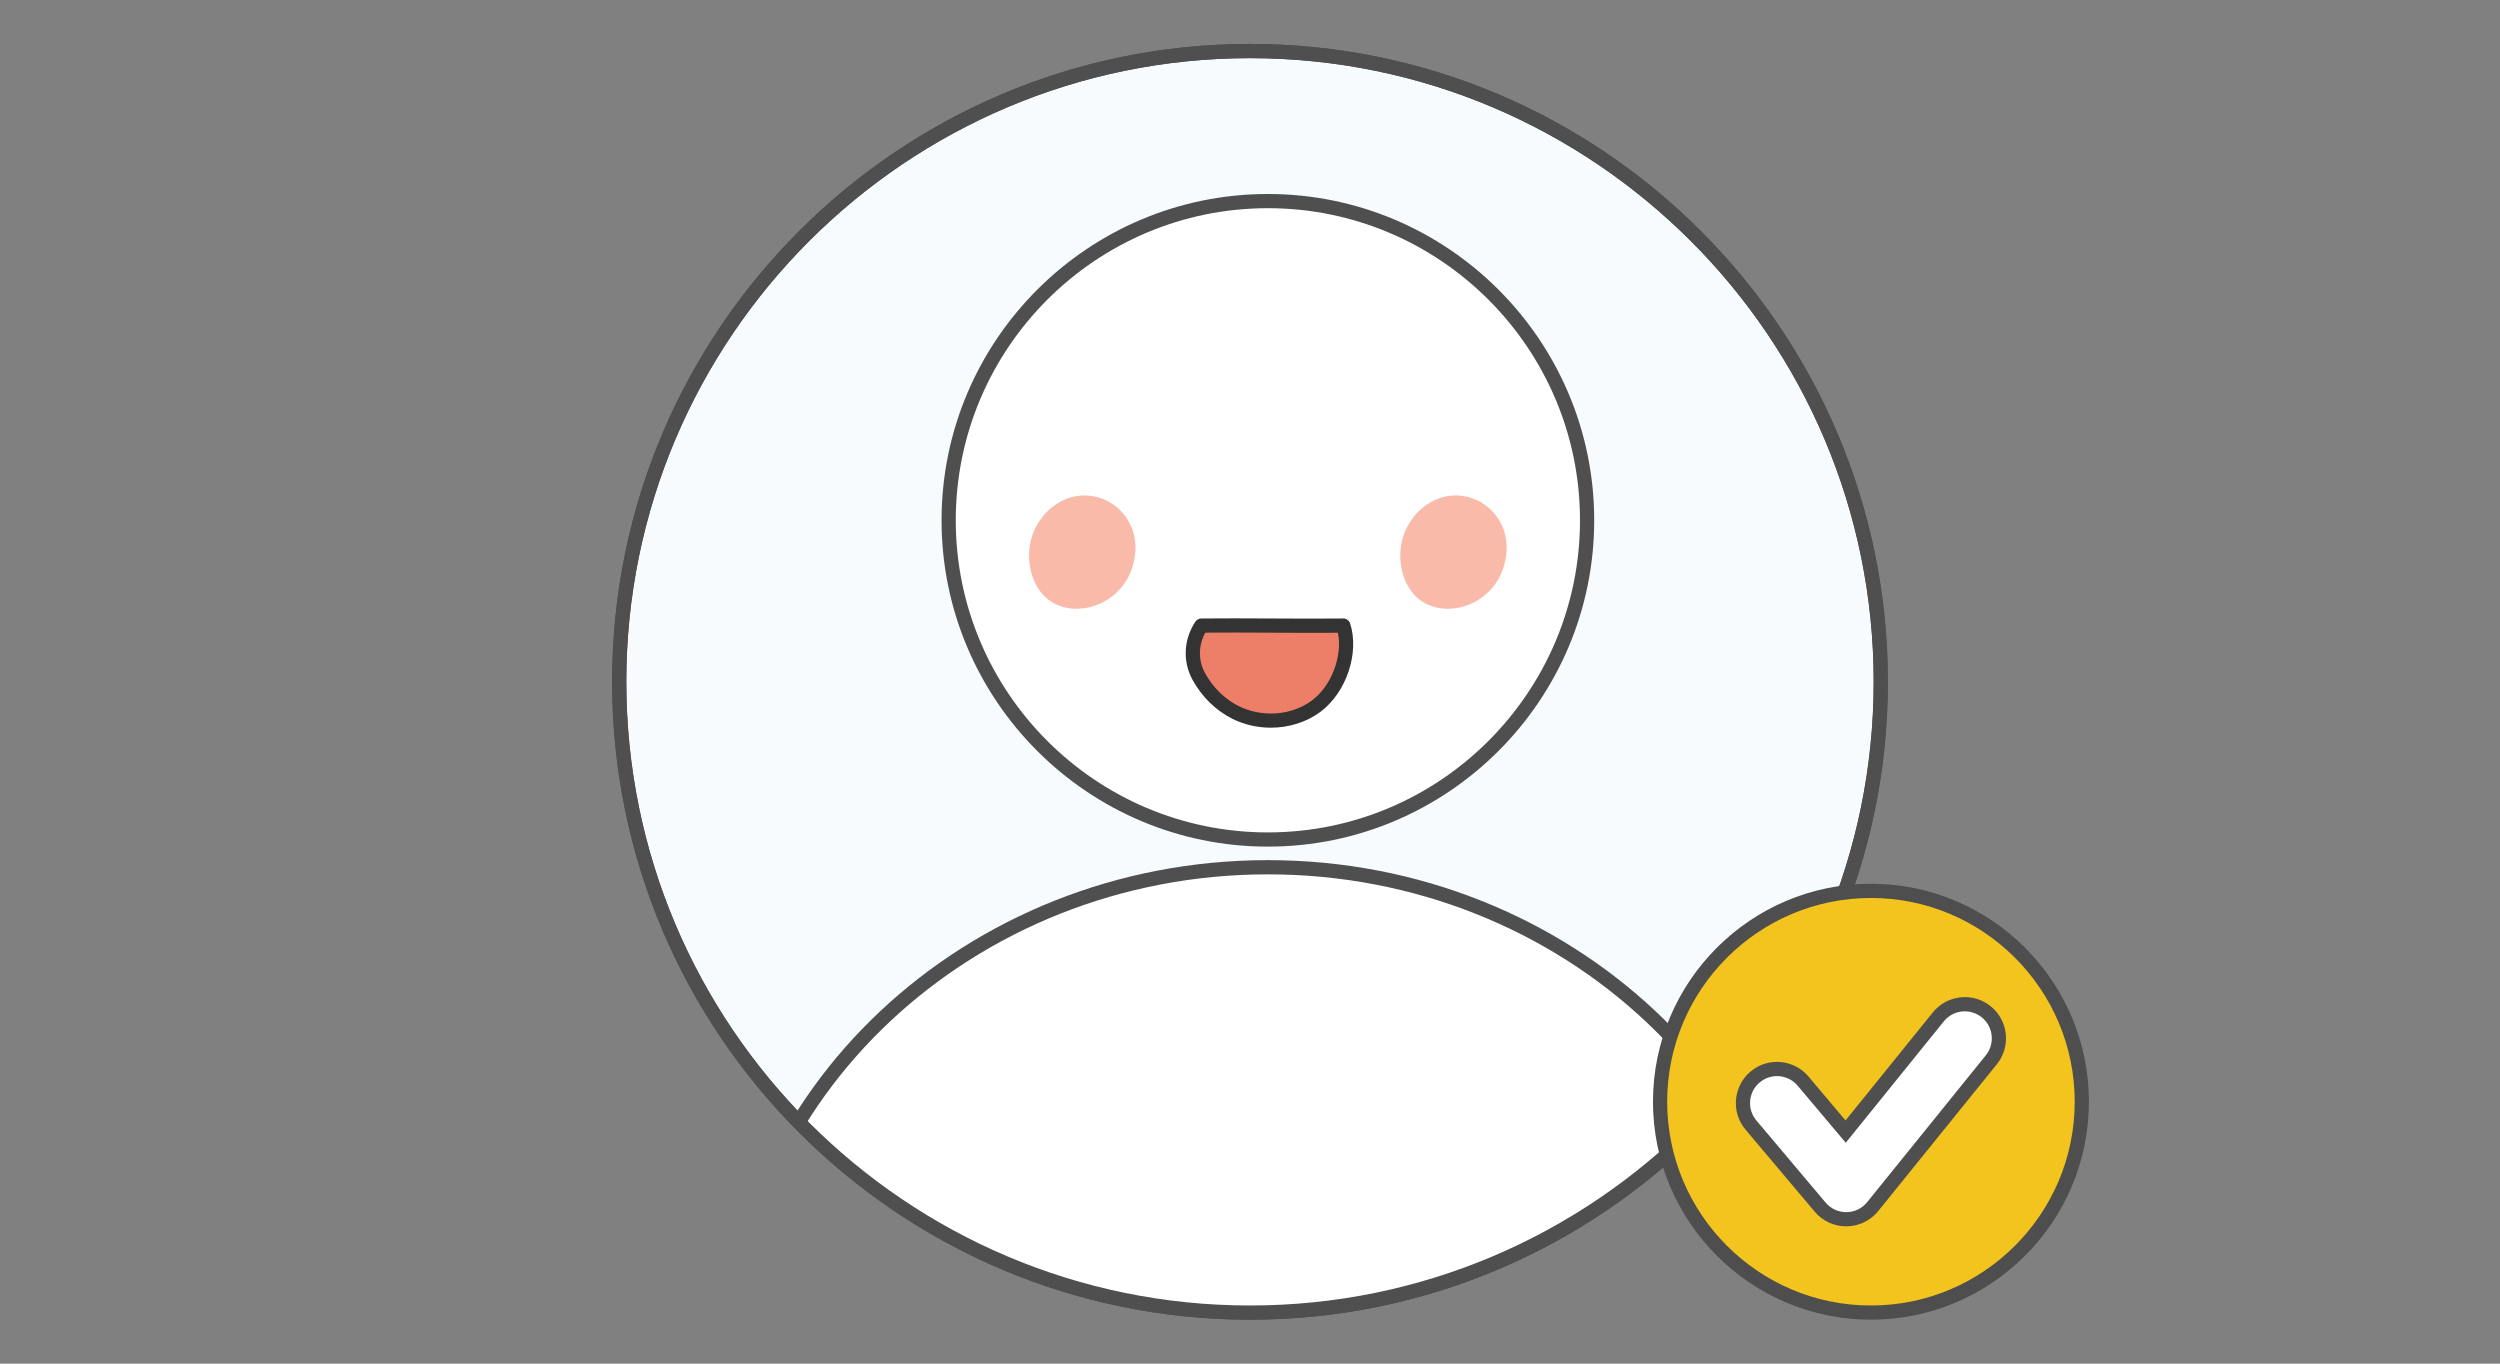 <?xml version="1.0" encoding="UTF-8"?><svg id="uuid-3646547e-bbe7-44bc-84ee-8de5d3d81cc3" xmlns="http://www.w3.org/2000/svg" xmlns:xlink="http://www.w3.org/1999/xlink" viewBox="0 0 220 120"><rect x="0" y="0" width="220" height="120" fill="#808080" stroke="none"/><defs><clipPath id="uuid-e3b6a898-7648-46ec-b0f3-acf040b2e015"><circle cx="110" cy="60" r="55.508" style="fill:none;"/></clipPath><clipPath id="uuid-942fd737-9a0a-410a-a8ba-948f7cbc292a"><circle cx="110" cy="-105.333" r="55.508" style="fill:none;"/></clipPath></defs><circle cx="110" cy="60" r="55.508" style="fill:#f7fbfd;"/><path d="M110,116.133c-30.952,0-56.134-25.181-56.134-56.133S79.048,3.867,110,3.867s56.133,25.181,56.133,56.133-25.181,56.133-56.133,56.133ZM110,5.117c-30.263,0-54.884,24.62-54.884,54.883s24.621,54.883,54.884,54.883,54.883-24.62,54.883-54.883S140.263,5.117,110,5.117Z" style="fill:#4f4f4f;"/><g style="clip-path:url(#uuid-e3b6a898-7648-46ec-b0f3-acf040b2e015);"><circle cx="111.573" cy="45.787" r="28.091" style="fill:#fff;"/><path d="M111.573,74.503c-15.834,0-28.716-12.882-28.716-28.716s12.882-28.716,28.716-28.716c15.835,0,28.717,12.882,28.717,28.716s-12.882,28.716-28.717,28.716ZM111.573,18.321c-15.145,0-27.466,12.321-27.466,27.466s12.321,27.466,27.466,27.466c15.146,0,27.467-12.321,27.467-27.466s-12.321-27.466-27.467-27.466Z" style="fill:#4f4f4f;"/><ellipse cx="111.573" cy="121" rx="47.629" ry="44.683" style="fill:#fff;"/><path d="M111.573,166.308c-26.607,0-48.254-20.325-48.254-45.308s21.646-45.308,48.254-45.308,48.254,20.325,48.254,45.308-21.646,45.308-48.254,45.308ZM111.573,76.943c-25.918,0-47.004,19.765-47.004,44.058s21.086,44.058,47.004,44.058,47.004-19.765,47.004-44.058-21.086-44.058-47.004-44.058Z" style="fill:#4f4f4f;"/><path d="M132.174,50.297c-.664,1.712-2.182,2.838-3.762,3.169-1.291.271-2.702.039-3.732-.899-1.306-1.189-1.78-3.42-1.229-5.258.551-1.838,2.027-3.213,3.658-3.594,3.306-.772,6.668,2.446,5.065,6.582Z" style="fill:#f9baa9;"/><path d="M99.508,50.297c-.664,1.712-2.182,2.838-3.762,3.169-1.291.271-2.702.039-3.732-.899-1.306-1.189-1.78-3.42-1.229-5.258.551-1.838,2.027-3.213,3.658-3.594,3.306-.772,6.668,2.446,5.065,6.582Z" style="fill:#f9baa9;"/><path d="M105.714,55.052c-.891,1.333-.998,3.058-.229,4.464.738,1.348,1.855,2.484,3.228,3.171,2.243,1.122,5.115.947,7.123-.555,2.008-1.502,3.15-4.694,2.379-7.08-3.516.043-8.985-.043-12.501-0l-0.0 0Z" style="fill:#ed7f69;"/><path d="M111.833,64.037c-1.166,0-2.34-.26-3.399-.791-1.438-.719-2.68-1.937-3.496-3.43-.878-1.603-.779-3.562.257-5.112.114-.171.306-.274.512-.277,1.756-.021,3.994-.011,6.233,0,2.253.012,4.507.021,6.268,0,.242-.021.518.172.603.433.837,2.588-.329,6.075-2.6,7.772-1.24.929-2.801,1.405-4.377,1.405ZM106.067,55.673c-.616,1.112-.636,2.442-.033,3.544.696,1.271,1.747,2.306,2.959,2.912,2.08,1.04,4.681.841,6.469-.497,1.719-1.285,2.693-3.912,2.274-5.95-1.689.016-3.745.006-5.802-.005-2.089-.01-4.178-.02-5.867-.004Z" style="fill:#333;"/></g><path d="M110,116.133c-30.952,0-56.134-25.181-56.134-56.133S79.048,3.867,110,3.867s56.133,25.181,56.133,56.133-25.181,56.133-56.133,56.133ZM110,5.117c-30.263,0-54.884,24.62-54.884,54.883s24.621,54.883,54.884,54.883,54.883-24.62,54.883-54.883S140.263,5.117,110,5.117Z" style="fill:#4f4f4f;"/><circle cx="164.643" cy="96.953" r="18.556" style="fill:#f4c41e;"/><path d="M164.643,116.133c-10.576,0-19.181-8.604-19.181-19.181s8.604-19.181,19.181-19.181,19.181,8.604,19.181,19.181-8.604,19.181-19.181,19.181ZM164.643,79.022c-9.887,0-17.931,8.044-17.931,17.931s8.044,17.931,17.931,17.931,17.931-8.044,17.931-17.931-8.044-17.931-17.931-17.931Z" style="fill:#4f4e4f;"/><path d="M162.466,107.293c-.884,0-1.723-.39-2.293-1.066l-6.086-7.219c-1.068-1.267-.907-3.159.36-4.228,1.266-1.069,3.159-.907,4.227.36l3.744,4.44,8.156-10.093c1.041-1.289,2.93-1.491,4.219-.447,1.289,1.041,1.489,2.93.448,4.219l-10.44,12.919c-.563.696-1.407,1.104-2.302,1.114h-.031Z" style="fill:#fff;"/><path d="M162.5,107.918h-.034c-1.071,0-2.082-.47-2.771-1.289l-6.086-7.218c-.625-.74-.923-1.68-.841-2.645s.534-1.84,1.274-2.464c.74-.625,1.674-.924,2.645-.842.965.083,1.84.536,2.464,1.277l3.256,3.861,7.68-9.504c.609-.754,1.476-1.226,2.439-1.327.955-.11,1.906.177,2.66.787,1.553,1.255,1.796,3.542.54,5.097l-10.44,12.919c-.682.844-1.695,1.335-2.781,1.347h-.004ZM156.374,94.698c-.559,0-1.094.195-1.525.56-.485.409-.782.982-.836,1.615-.054.632.142,1.247.551,1.731l6.086,7.219c.452.537,1.114.845,1.816.845h.031c.705-.008,1.369-.329,1.815-.882l10.44-12.919c.823-1.019.664-2.518-.354-3.34-.493-.399-1.109-.581-1.743-.517-.631.067-1.198.376-1.598.87l-8.631,10.682-4.232-5.019c-.409-.486-.983-.783-1.615-.837-.068-.006-.138-.009-.206-.009Z" style="fill:#4f4f4f;"/><rect width="220" height="120" style="fill:none;"/><g style="clip-path:url(#uuid-942fd737-9a0a-410a-a8ba-948f7cbc292a);"><ellipse cx="111.573" cy="-44.333" rx="47.629" ry="44.683" style="fill:#fff; stroke:#4f4f4f; stroke-miterlimit:10; stroke-width:1.25px;"/></g></svg>